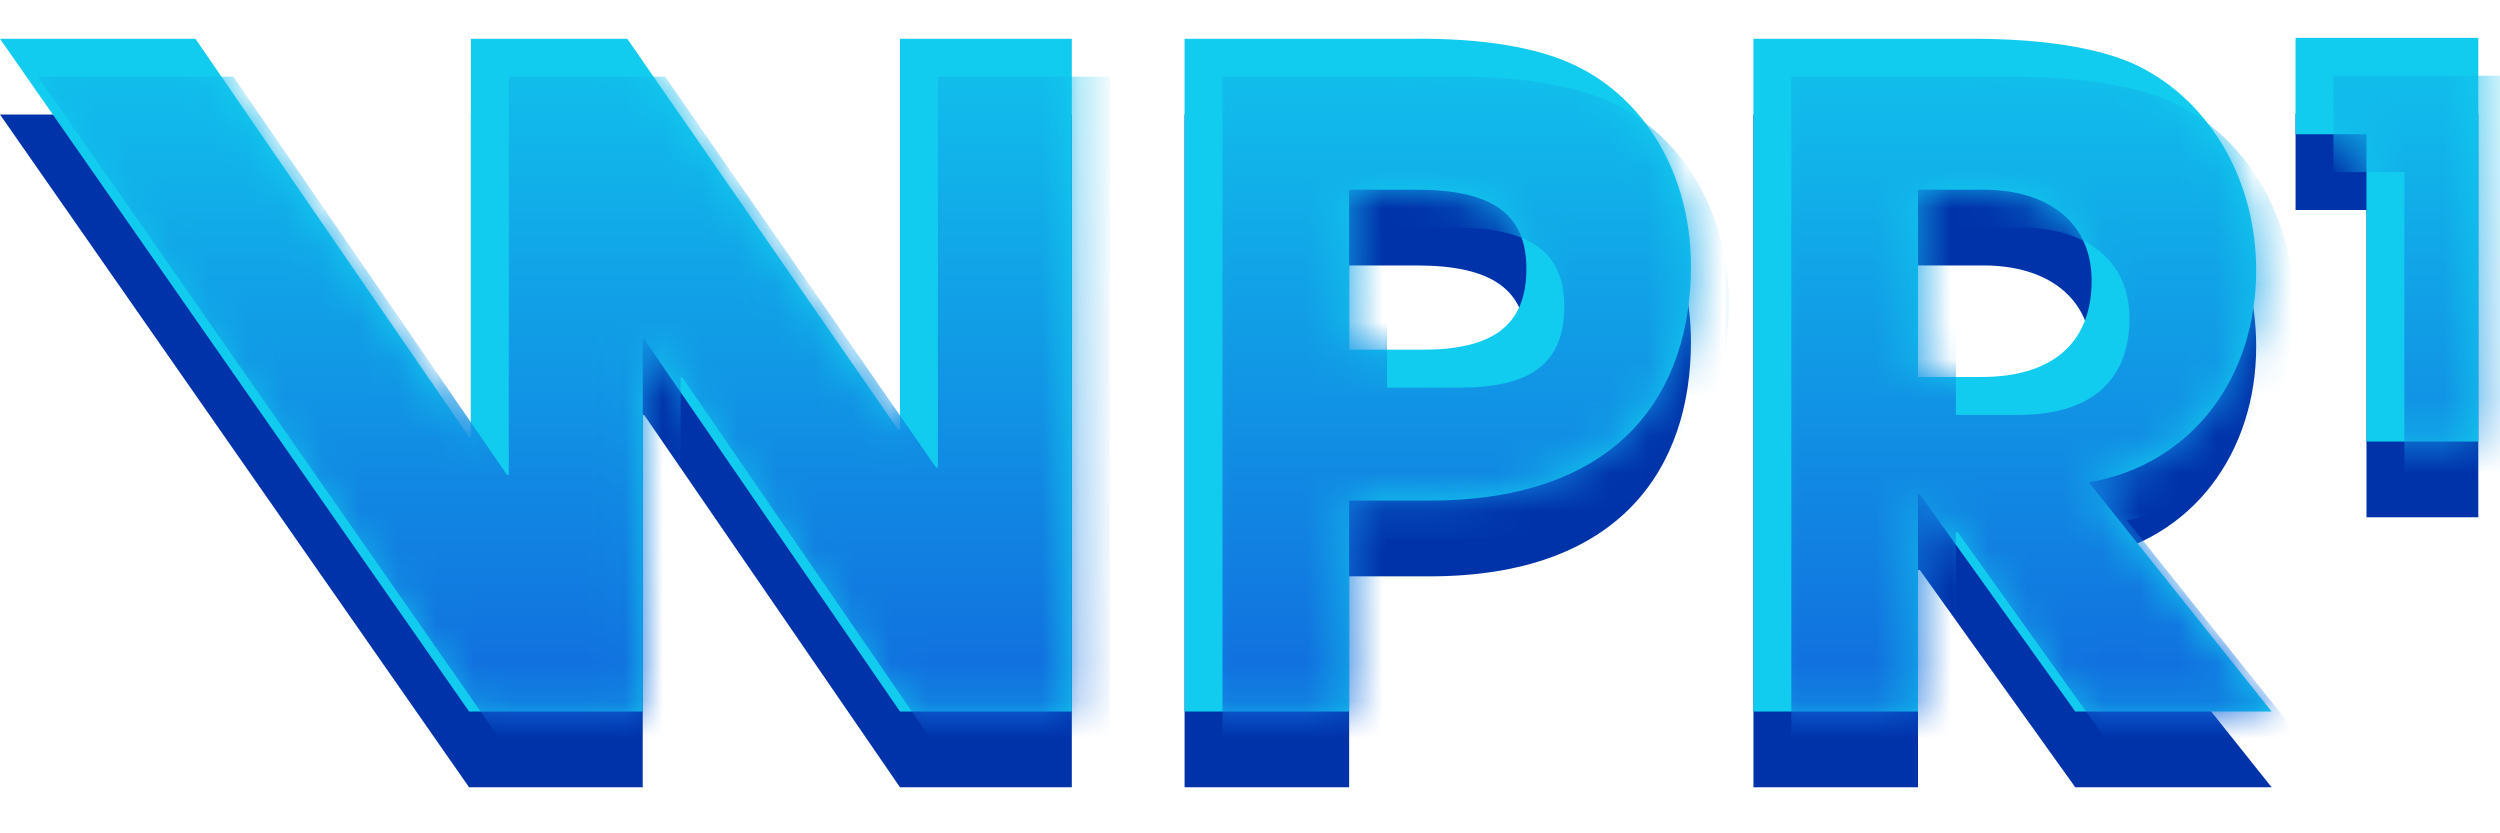 <svg width="66" height="22" fill="none" xmlns="http://www.w3.org/2000/svg"><path d="M28.296 20.784V3.024H23.76v10.32h-.048L16.56 3.024h-4.128v10.512h-.048L5.16 3.024H0l12.384 17.76h4.584v-9.84l.048.024 6.744 9.816h4.536ZM35.617 20.784v-5.568h2.112c5.088 0 6.912-2.904 6.912-6.192 0-2.4-1.2-4.44-3.12-5.328-.936-.432-2.352-.696-4.248-.672h-6v17.76h4.344Zm0-9.552V7.008h1.776c2.016 0 2.904.648 2.904 2.088 0 1.512-.912 2.136-2.736 2.136h-1.944ZM59.971 20.784l-4.824-6.048c2.736-.48 4.416-2.784 4.416-5.592 0-2.52-1.344-4.608-3.264-5.472-.936-.408-2.352-.648-4.2-.648h-5.808v17.76h4.344v-5.736h.048l4.104 5.736h5.184Zm-9.336-8.832V7.008h1.728c1.704 0 2.856.864 2.856 2.4 0 1.704-1.104 2.544-2.904 2.544h-1.68ZM65.427 13.656V3h-4.824v2.544h1.872v8.112h2.952Z" fill="#03A"/><path d="M28.296 18.784V1.024H23.76v10.32h-.048L16.56 1.024h-4.128v10.512h-.048L5.16 1.024H0l12.384 17.76h4.584v-9.84l.048.024 6.744 9.816h4.536ZM35.617 18.784v-5.568h2.112c5.088 0 6.912-2.904 6.912-6.192 0-2.4-1.2-4.44-3.12-5.328-.936-.432-2.352-.696-4.248-.672h-6v17.76h4.344Zm0-9.552V5.008h1.776c2.016 0 2.904.648 2.904 2.088 0 1.512-.912 2.136-2.736 2.136h-1.944ZM59.971 18.784l-4.824-6.048c2.736-.48 4.416-2.784 4.416-5.592 0-2.52-1.344-4.608-3.264-5.472-.936-.408-2.352-.648-4.2-.648h-5.808v17.76h4.344v-5.736h.048l4.104 5.736h5.184Zm-9.336-8.832V5.008h1.728c1.704 0 2.856.864 2.856 2.4 0 1.704-1.104 2.544-2.904 2.544h-1.68ZM65.427 11.656V1h-4.824v2.544h1.872v8.112h2.952Z" fill="#1CE"/><mask id="e" style="mask-type:alpha" maskUnits="userSpaceOnUse" x="0" y="1" width="66" height="18"><path d="M28.296 18.784V1.024H23.76v10.32h-.048L16.56 1.024h-4.128v10.512h-.048L5.16 1.024H0l12.384 17.76h4.584v-9.84l.048.024 6.744 9.816h4.536Z" fill="url(#a)"/><path d="M35.617 18.784v-5.568h2.112c5.088 0 6.912-2.904 6.912-6.192 0-2.4-1.2-4.44-3.12-5.328-.936-.432-2.352-.696-4.248-.672h-6v17.76h4.344Zm0-9.552V5.008h1.776c2.016 0 2.904.648 2.904 2.088 0 1.512-.912 2.136-2.736 2.136h-1.944Z" fill="url(#b)"/><path d="m59.971 18.784-4.824-6.048c2.736-.48 4.416-2.784 4.416-5.592 0-2.52-1.344-4.608-3.264-5.472-.936-.408-2.352-.648-4.2-.648h-5.808v17.76h4.344v-5.736h.048l4.104 5.736h5.184Zm-9.336-8.832V5.008h1.728c1.704 0 2.856.864 2.856 2.4 0 1.704-1.104 2.544-2.904 2.544h-1.68Z" fill="url(#c)"/><path d="M65.427 11.656V1h-4.824v2.544h1.872v8.112h2.952Z" fill="url(#d)"/></mask><g mask="url(#e)"><path d="M29.296 19.784V2.024H24.76v10.32h-.048L17.56 2.024h-4.128v10.512h-.048L6.16 2.024H1l12.384 17.76h4.584v-9.84l.048.024 6.744 9.816h4.536Z" fill="url(#f)"/><path d="M36.617 19.784v-5.568h2.112c5.088 0 6.912-2.904 6.912-6.192 0-2.4-1.2-4.44-3.12-5.328-.936-.432-2.352-.696-4.248-.672h-6v17.76h4.344Zm0-9.552V6.008h1.776c2.016 0 2.904.648 2.904 2.088 0 1.512-.912 2.136-2.736 2.136h-1.944Z" fill="url(#g)"/><path d="m60.971 19.784-4.824-6.048c2.736-.48 4.416-2.784 4.416-5.592 0-2.52-1.344-4.608-3.264-5.472-.936-.408-2.352-.648-4.2-.648h-5.808v17.76h4.344v-5.736h.048l4.104 5.736h5.184Zm-9.336-8.832V6.008h1.728c1.704 0 2.856.864 2.856 2.4 0 1.704-1.104 2.544-2.904 2.544h-1.68Z" fill="url(#h)"/><path d="M66.427 12.656V2h-4.824v2.544h1.872v8.112h2.952Z" fill="url(#i)"/></g><defs><linearGradient id="a" x1="65.427" y1="18.784" x2="65.427" y2="-2" gradientUnits="userSpaceOnUse"><stop stop-color="#16D"/><stop offset="1" stop-color="#1CE"/></linearGradient><linearGradient id="b" x1="65.427" y1="18.784" x2="65.427" y2="-2" gradientUnits="userSpaceOnUse"><stop stop-color="#16D"/><stop offset="1" stop-color="#1CE"/></linearGradient><linearGradient id="c" x1="65.427" y1="18.784" x2="65.427" y2="-2" gradientUnits="userSpaceOnUse"><stop stop-color="#16D"/><stop offset="1" stop-color="#1CE"/></linearGradient><linearGradient id="d" x1="65.427" y1="18.784" x2="65.427" y2="-2" gradientUnits="userSpaceOnUse"><stop stop-color="#16D"/><stop offset="1" stop-color="#1CE"/></linearGradient><linearGradient id="f" x1="66.427" y1="19.784" x2="66.427" y2="-1" gradientUnits="userSpaceOnUse"><stop stop-color="#16D"/><stop offset="1" stop-color="#1CE"/></linearGradient><linearGradient id="g" x1="66.427" y1="19.784" x2="66.427" y2="-1" gradientUnits="userSpaceOnUse"><stop stop-color="#16D"/><stop offset="1" stop-color="#1CE"/></linearGradient><linearGradient id="h" x1="66.427" y1="19.784" x2="66.427" y2="-1" gradientUnits="userSpaceOnUse"><stop stop-color="#16D"/><stop offset="1" stop-color="#1CE"/></linearGradient><linearGradient id="i" x1="66.427" y1="19.784" x2="66.427" y2="-1" gradientUnits="userSpaceOnUse"><stop stop-color="#16D"/><stop offset="1" stop-color="#1CE"/></linearGradient></defs></svg>